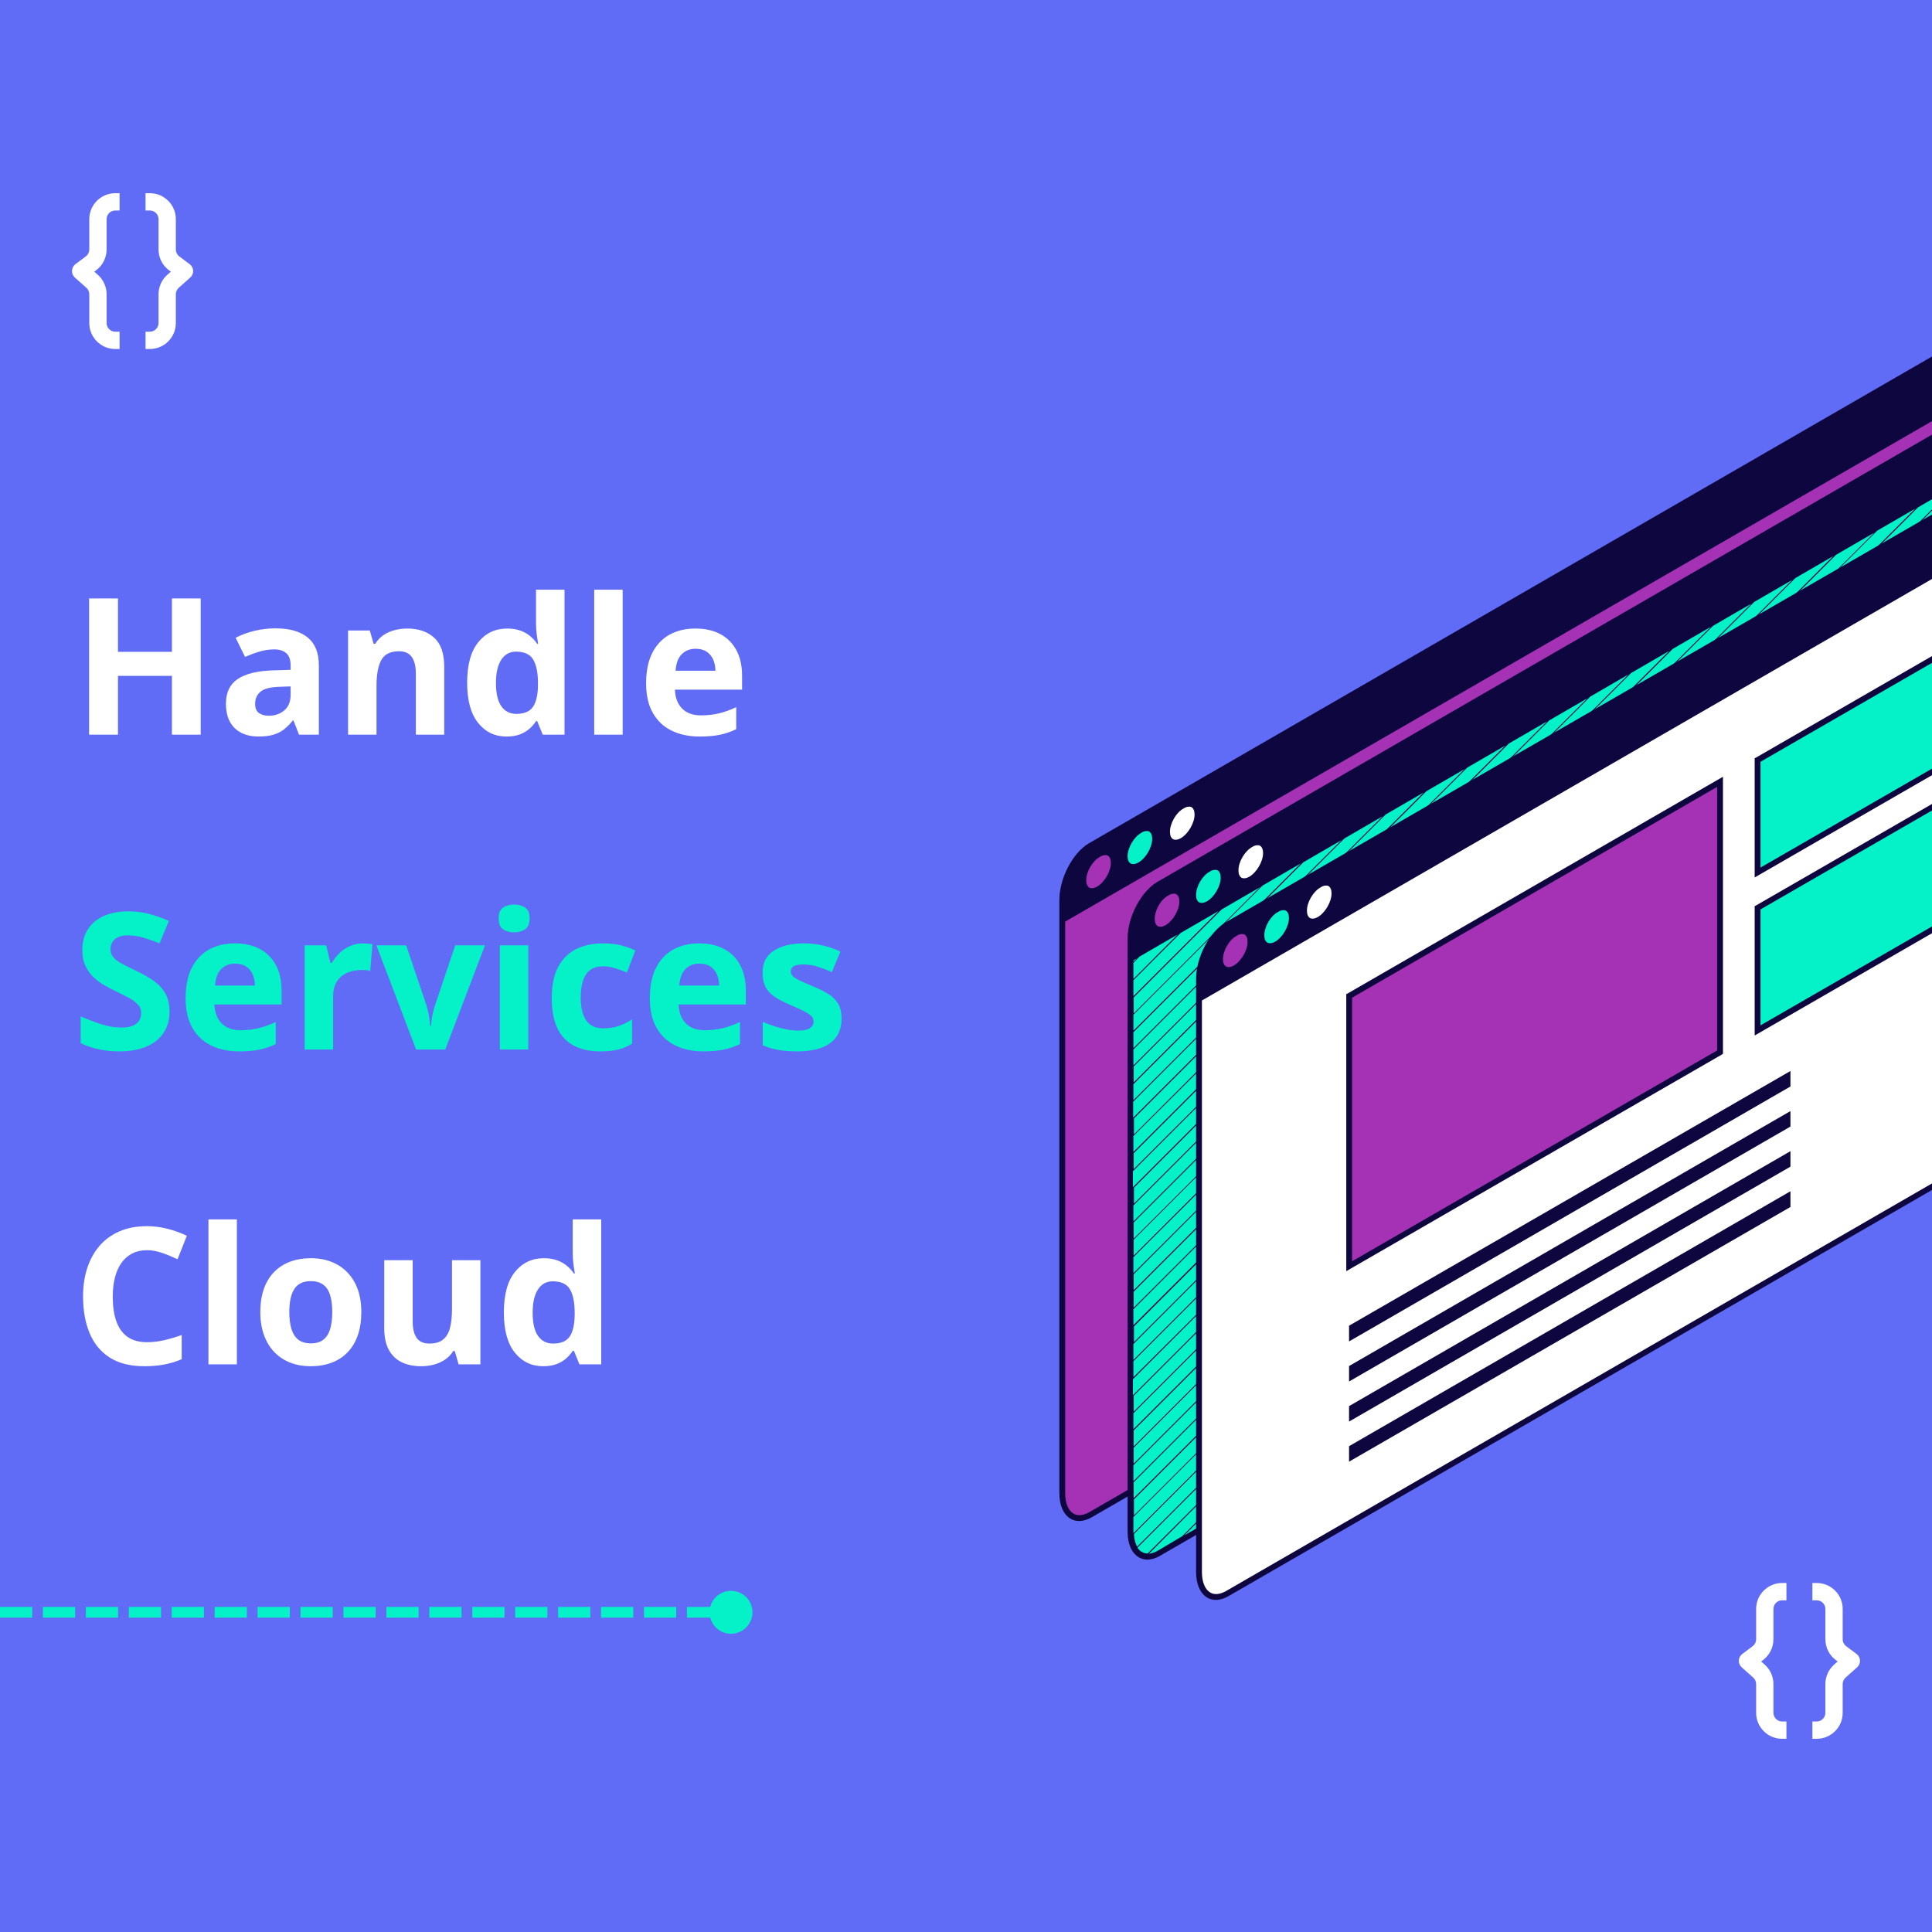<svg xmlns="http://www.w3.org/2000/svg" xmlns:xlink="http://www.w3.org/1999/xlink" width="1080" zoomAndPan="magnify" viewBox="0 0 810 810" height="1080" preserveAspectRatio="xMidYMid meet" version="1.0"><defs><g/><clipPath id="d835a6bd42"><path d="M 759 663.676 L 780 663.676 L 780 728.926 L 759 728.926 Z M 759 663.676 " clip-rule="nonzero"/></clipPath><clipPath id="796aaf84db"><path d="M 729 663.676 L 749 663.676 L 749 728.926 L 729 728.926 Z M 729 663.676 " clip-rule="nonzero"/></clipPath><clipPath id="84b382ab1a"><path d="M 61 81 L 81 81 L 81 146.25 L 61 146.25 Z M 61 81 " clip-rule="nonzero"/></clipPath><clipPath id="9bb1f3b459"><path d="M 30.164 81 L 51 81 L 51 146.25 L 30.164 146.25 Z M 30.164 81 " clip-rule="nonzero"/></clipPath></defs><rect x="-81" width="972" fill="#ffffff" y="-81" height="972" fill-opacity="1"/><rect x="-81" width="972" fill="#606cf5" y="-81" height="972" fill-opacity="1"/><path fill="#05f1c7" d="M 0 673.707 L 13.5 673.707 L 13.5 678.207 L 0 678.207 M 18 673.707 L 31.5 673.707 L 31.5 678.207 L 18 678.207 M 36 673.707 L 49.5 673.707 L 49.5 678.207 L 36 678.207 M 54 673.707 L 67.5 673.707 L 67.5 678.207 L 54 678.207 M 72 673.707 L 85.5 673.707 L 85.5 678.207 L 72 678.207 M 90 673.707 L 103.5 673.707 L 103.5 678.207 L 90 678.207 M 108 673.707 L 121.5 673.707 L 121.5 678.207 L 108 678.207 M 126 673.707 L 139.5 673.707 L 139.5 678.207 L 126 678.207 M 144 673.707 L 157.5 673.707 L 157.5 678.207 L 144 678.207 M 162 673.707 L 175.5 673.707 L 175.5 678.207 L 162 678.207 M 180 673.707 L 193.5 673.707 L 193.5 678.207 L 180 678.207 M 198 673.707 L 211.5 673.707 L 211.5 678.207 L 198 678.207 M 216 673.707 L 229.5 673.707 L 229.5 678.207 L 216 678.207 M 234 673.707 L 247.5 673.707 L 247.5 678.207 L 234 678.207 M 252 673.707 L 265.5 673.707 L 265.5 678.207 L 252 678.207 M 270 673.707 L 283.5 673.707 L 283.5 678.207 L 270 678.207 M 288 673.707 L 298.602 673.707 L 298.602 678.207 L 288 678.207 " fill-opacity="1" fill-rule="nonzero"/><path stroke-linecap="round" transform="matrix(0.75, 0, 0, 0.75, 0, 673.706)" fill-opacity="1" fill="#05f1c7" fill-rule="nonzero" stroke-linejoin="round" d="M 417.635 3.002 C 417.635 7.971 413.604 12.002 408.635 12.002 C 403.667 12.002 399.635 7.971 399.635 3.002 C 399.635 -1.972 403.667 -5.998 408.635 -5.998 C 413.604 -5.998 417.635 -1.972 417.635 3.002 " stroke="#05f1c7" stroke-width="6" stroke-opacity="1" stroke-miterlimit="4"/><g fill="#ffffff" fill-opacity="1"><g transform="translate(30.165, 308.015)"><g><path d="M 53.984 0 L 41.922 0 L 41.922 -24.656 L 19.297 -24.656 L 19.297 0 L 7.188 0 L 7.188 -57.109 L 19.297 -57.109 L 19.297 -34.734 L 41.922 -34.734 L 41.922 -57.109 L 53.984 -57.109 Z M 53.984 0 "/></g></g></g><g fill="#ffffff" fill-opacity="1"><g transform="translate(91.37, 308.015)"><g><path d="M 24.141 -44.578 C 30.004 -44.578 34.5 -43.301 37.625 -40.75 C 40.75 -38.195 42.312 -34.316 42.312 -29.109 L 42.312 0 L 33.984 0 L 31.688 -5.938 L 31.375 -5.938 C 30.125 -4.375 28.848 -3.098 27.547 -2.109 C 26.242 -1.117 24.742 -0.391 23.047 0.078 C 21.359 0.547 19.301 0.781 16.875 0.781 C 14.301 0.781 11.988 0.285 9.938 -0.703 C 7.895 -1.691 6.285 -3.207 5.109 -5.25 C 3.941 -7.301 3.359 -9.898 3.359 -13.047 C 3.359 -17.68 4.984 -21.098 8.234 -23.297 C 11.492 -25.504 16.379 -26.723 22.891 -26.953 L 30.469 -27.188 L 30.469 -29.109 C 30.469 -31.398 29.867 -33.078 28.672 -34.141 C 27.473 -35.211 25.805 -35.75 23.672 -35.75 C 21.566 -35.75 19.5 -35.445 17.469 -34.844 C 15.438 -34.25 13.406 -33.492 11.375 -32.578 L 7.422 -40.625 C 9.742 -41.852 12.344 -42.816 15.219 -43.516 C 18.094 -44.223 21.066 -44.578 24.141 -44.578 Z M 30.469 -20.234 L 25.859 -20.078 C 22.004 -19.973 19.328 -19.281 17.828 -18 C 16.336 -16.727 15.594 -15.051 15.594 -12.969 C 15.594 -11.145 16.125 -9.848 17.188 -9.078 C 18.258 -8.316 19.656 -7.938 21.375 -7.938 C 23.926 -7.938 26.078 -8.691 27.828 -10.203 C 29.586 -11.711 30.469 -13.859 30.469 -16.641 Z M 30.469 -20.234 "/></g></g></g><g fill="#ffffff" fill-opacity="1"><g transform="translate(139.686, 308.015)"><g><path d="M 31.062 -44.5 C 35.719 -44.5 39.461 -43.227 42.297 -40.688 C 45.141 -38.145 46.562 -34.078 46.562 -28.484 L 46.562 0 L 34.656 0 L 34.656 -25.516 C 34.656 -28.641 34.086 -30.992 32.953 -32.578 C 31.816 -34.172 30.039 -34.969 27.625 -34.969 C 23.977 -34.969 21.488 -33.727 20.156 -31.25 C 18.832 -28.781 18.172 -25.211 18.172 -20.547 L 18.172 0 L 6.25 0 L 6.25 -43.672 L 15.359 -43.672 L 16.953 -38.094 L 17.625 -38.094 C 18.562 -39.602 19.723 -40.828 21.109 -41.766 C 22.504 -42.703 24.055 -43.391 25.766 -43.828 C 27.473 -44.273 29.238 -44.5 31.062 -44.5 Z M 31.062 -44.5 "/></g></g></g><g fill="#ffffff" fill-opacity="1"><g transform="translate(192.259, 308.015)"><g><path d="M 20.078 0.781 C 15.211 0.781 11.25 -1.125 8.188 -4.938 C 5.125 -8.758 3.594 -14.367 3.594 -21.766 C 3.594 -29.234 5.141 -34.891 8.234 -38.734 C 11.336 -42.578 15.391 -44.5 20.391 -44.5 C 22.473 -44.5 24.305 -44.211 25.891 -43.641 C 27.484 -43.066 28.859 -42.297 30.016 -41.328 C 31.18 -40.367 32.164 -39.289 32.969 -38.094 L 33.359 -38.094 C 33.203 -38.926 33.016 -40.156 32.797 -41.781 C 32.578 -43.406 32.469 -45.078 32.469 -46.797 L 32.469 -60.781 L 44.422 -60.781 L 44.422 0 L 35.281 0 L 32.969 -5.672 L 32.469 -5.672 C 31.707 -4.473 30.758 -3.383 29.625 -2.406 C 28.5 -1.426 27.156 -0.648 25.594 -0.078 C 24.031 0.492 22.191 0.781 20.078 0.781 Z M 24.266 -8.719 C 27.516 -8.719 29.812 -9.688 31.156 -11.625 C 32.5 -13.562 33.207 -16.484 33.281 -20.391 L 33.281 -21.688 C 33.281 -25.926 32.629 -29.172 31.328 -31.422 C 30.023 -33.68 27.602 -34.812 24.062 -34.812 C 21.438 -34.812 19.379 -33.676 17.891 -31.406 C 16.41 -29.145 15.672 -25.879 15.672 -21.609 C 15.672 -17.336 16.414 -14.117 17.906 -11.953 C 19.406 -9.797 21.523 -8.719 24.266 -8.719 Z M 24.266 -8.719 "/></g></g></g><g fill="#ffffff" fill-opacity="1"><g transform="translate(242.879, 308.015)"><g><path d="M 18.172 0 L 6.25 0 L 6.25 -60.781 L 18.172 -60.781 Z M 18.172 0 "/></g></g></g><g fill="#ffffff" fill-opacity="1"><g transform="translate(267.291, 308.015)"><g><path d="M 24.266 -44.5 C 28.297 -44.5 31.77 -43.723 34.688 -42.172 C 37.602 -40.617 39.852 -38.367 41.438 -35.422 C 43.031 -32.484 43.828 -28.895 43.828 -24.656 L 43.828 -18.875 L 15.672 -18.875 C 15.797 -15.508 16.801 -12.867 18.688 -10.953 C 20.582 -9.047 23.207 -8.094 26.562 -8.094 C 29.352 -8.094 31.906 -8.379 34.219 -8.953 C 36.539 -9.523 38.926 -10.383 41.375 -11.531 L 41.375 -2.312 C 39.207 -1.238 36.945 -0.457 34.594 0.031 C 32.238 0.531 29.379 0.781 26.016 0.781 C 21.641 0.781 17.766 -0.023 14.391 -1.641 C 11.023 -3.254 8.383 -5.711 6.469 -9.016 C 4.551 -12.328 3.594 -16.5 3.594 -21.531 C 3.594 -26.633 4.457 -30.883 6.188 -34.281 C 7.926 -37.676 10.344 -40.227 13.438 -41.938 C 16.539 -43.645 20.148 -44.5 24.266 -44.5 Z M 24.344 -36.016 C 22.02 -36.016 20.098 -35.27 18.578 -33.781 C 17.055 -32.301 16.176 -29.973 15.938 -26.797 L 32.656 -26.797 C 32.633 -28.566 32.316 -30.141 31.703 -31.516 C 31.086 -32.898 30.176 -33.992 28.969 -34.797 C 27.758 -35.609 26.219 -36.016 24.344 -36.016 Z M 24.344 -36.016 "/></g></g></g><g fill="#05f1c7" fill-opacity="1"><g transform="translate(30.165, 440.015)"><g><path d="M 40.906 -15.859 C 40.906 -12.473 40.082 -9.531 38.438 -7.031 C 36.801 -4.531 34.41 -2.602 31.266 -1.25 C 28.129 0.102 24.32 0.781 19.844 0.781 C 17.863 0.781 15.93 0.648 14.047 0.391 C 12.16 0.129 10.348 -0.254 8.609 -0.766 C 6.879 -1.273 5.234 -1.906 3.672 -2.656 L 3.672 -13.906 C 6.379 -12.707 9.191 -11.625 12.109 -10.656 C 15.023 -9.695 17.914 -9.219 20.781 -9.219 C 22.758 -9.219 24.352 -9.477 25.562 -10 C 26.781 -10.52 27.66 -11.234 28.203 -12.141 C 28.754 -13.055 29.031 -14.102 29.031 -15.281 C 29.031 -16.707 28.547 -17.926 27.578 -18.938 C 26.617 -19.957 25.297 -20.91 23.609 -21.797 C 21.93 -22.68 20.039 -23.633 17.938 -24.656 C 16.602 -25.281 15.156 -26.039 13.594 -26.938 C 12.031 -27.832 10.547 -28.93 9.141 -30.234 C 7.734 -31.535 6.582 -33.117 5.688 -34.984 C 4.789 -36.848 4.344 -39.082 4.344 -41.688 C 4.344 -45.094 5.125 -48.004 6.688 -50.422 C 8.25 -52.848 10.477 -54.707 13.375 -56 C 16.281 -57.289 19.711 -57.938 23.672 -57.938 C 26.641 -57.938 29.473 -57.586 32.172 -56.891 C 34.867 -56.203 37.688 -55.207 40.625 -53.906 L 36.719 -44.5 C 34.094 -45.562 31.738 -46.383 29.656 -46.969 C 27.57 -47.562 25.445 -47.859 23.281 -47.859 C 21.77 -47.859 20.477 -47.613 19.406 -47.125 C 18.344 -46.645 17.535 -45.969 16.984 -45.094 C 16.441 -44.227 16.172 -43.223 16.172 -42.078 C 16.172 -40.723 16.566 -39.582 17.359 -38.656 C 18.16 -37.727 19.359 -36.832 20.953 -35.969 C 22.555 -35.113 24.555 -34.113 26.953 -32.969 C 29.867 -31.594 32.363 -30.156 34.438 -28.656 C 36.508 -27.156 38.102 -25.395 39.219 -23.375 C 40.344 -21.363 40.906 -18.859 40.906 -15.859 Z M 40.906 -15.859 "/></g></g></g><g fill="#05f1c7" fill-opacity="1"><g transform="translate(74.224, 440.015)"><g><path d="M 24.266 -44.5 C 28.297 -44.5 31.77 -43.723 34.688 -42.172 C 37.602 -40.617 39.852 -38.367 41.438 -35.422 C 43.031 -32.484 43.828 -28.895 43.828 -24.656 L 43.828 -18.875 L 15.672 -18.875 C 15.797 -15.508 16.801 -12.867 18.688 -10.953 C 20.582 -9.047 23.207 -8.094 26.562 -8.094 C 29.352 -8.094 31.906 -8.379 34.219 -8.953 C 36.539 -9.523 38.926 -10.383 41.375 -11.531 L 41.375 -2.312 C 39.207 -1.238 36.945 -0.457 34.594 0.031 C 32.238 0.531 29.379 0.781 26.016 0.781 C 21.641 0.781 17.766 -0.023 14.391 -1.641 C 11.023 -3.254 8.383 -5.711 6.469 -9.016 C 4.551 -12.328 3.594 -16.5 3.594 -21.531 C 3.594 -26.633 4.457 -30.883 6.188 -34.281 C 7.926 -37.676 10.344 -40.227 13.438 -41.938 C 16.539 -43.645 20.148 -44.5 24.266 -44.5 Z M 24.344 -36.016 C 22.02 -36.016 20.098 -35.27 18.578 -33.781 C 17.055 -32.301 16.176 -29.973 15.938 -26.797 L 32.656 -26.797 C 32.633 -28.566 32.316 -30.141 31.703 -31.516 C 31.086 -32.898 30.176 -33.992 28.969 -34.797 C 27.758 -35.609 26.219 -36.016 24.344 -36.016 Z M 24.344 -36.016 "/></g></g></g><g fill="#05f1c7" fill-opacity="1"><g transform="translate(121.485, 440.015)"><g><path d="M 30.625 -44.5 C 31.227 -44.5 31.926 -44.461 32.719 -44.391 C 33.508 -44.328 34.156 -44.242 34.656 -44.141 L 33.75 -32.969 C 33.363 -33.102 32.812 -33.203 32.094 -33.266 C 31.375 -33.328 30.754 -33.359 30.234 -33.359 C 28.703 -33.359 27.211 -33.16 25.766 -32.766 C 24.316 -32.379 23.02 -31.75 21.875 -30.875 C 20.727 -30.008 19.82 -28.863 19.156 -27.438 C 18.5 -26.02 18.172 -24.285 18.172 -22.234 L 18.172 0 L 6.25 0 L 6.25 -43.672 L 15.281 -43.672 L 17.031 -36.328 L 17.625 -36.328 C 18.477 -37.816 19.551 -39.176 20.844 -40.406 C 22.133 -41.645 23.602 -42.633 25.25 -43.375 C 26.906 -44.125 28.695 -44.5 30.625 -44.5 Z M 30.625 -44.5 "/></g></g></g><g fill="#05f1c7" fill-opacity="1"><g transform="translate(157.809, 440.015)"><g><path d="M 16.641 0 L 0 -43.672 L 12.469 -43.672 L 20.906 -18.797 C 21.375 -17.336 21.742 -15.801 22.016 -14.188 C 22.285 -12.57 22.473 -11.125 22.578 -9.844 L 22.891 -9.844 C 22.973 -11.227 23.16 -12.703 23.453 -14.266 C 23.754 -15.828 24.156 -17.336 24.656 -18.797 L 33.047 -43.672 L 45.516 -43.672 L 28.875 0 Z M 16.641 0 "/></g></g></g><g fill="#05f1c7" fill-opacity="1"><g transform="translate(203.313, 440.015)"><g><path d="M 18.172 -43.672 L 18.172 0 L 6.25 0 L 6.25 -43.672 Z M 12.234 -60.781 C 14.004 -60.781 15.523 -60.367 16.797 -59.547 C 18.078 -58.734 18.719 -57.207 18.719 -54.969 C 18.719 -52.75 18.078 -51.219 16.797 -50.375 C 15.523 -49.531 14.004 -49.109 12.234 -49.109 C 10.43 -49.109 8.898 -49.531 7.641 -50.375 C 6.379 -51.219 5.75 -52.75 5.75 -54.969 C 5.75 -57.207 6.379 -58.734 7.641 -59.547 C 8.898 -60.367 10.43 -60.781 12.234 -60.781 Z M 12.234 -60.781 "/></g></g></g><g fill="#05f1c7" fill-opacity="1"><g transform="translate(227.724, 440.015)"><g><path d="M 23.984 0.781 C 19.66 0.781 15.973 -0.004 12.922 -1.578 C 9.879 -3.16 7.562 -5.602 5.969 -8.906 C 4.383 -12.219 3.594 -16.453 3.594 -21.609 C 3.594 -26.941 4.5 -31.297 6.312 -34.672 C 8.125 -38.047 10.633 -40.523 13.844 -42.109 C 17.062 -43.703 20.797 -44.5 25.047 -44.5 C 28.066 -44.5 30.676 -44.203 32.875 -43.609 C 35.07 -43.023 36.992 -42.332 38.641 -41.531 L 35.125 -32.312 C 33.25 -33.062 31.504 -33.676 29.891 -34.156 C 28.273 -34.645 26.66 -34.891 25.047 -34.891 C 22.961 -34.891 21.227 -34.398 19.844 -33.422 C 18.469 -32.441 17.441 -30.973 16.766 -29.016 C 16.086 -27.066 15.75 -24.625 15.75 -21.688 C 15.75 -18.789 16.113 -16.391 16.844 -14.484 C 17.57 -12.586 18.625 -11.176 20 -10.25 C 21.383 -9.332 23.066 -8.875 25.047 -8.875 C 27.516 -8.875 29.711 -9.203 31.641 -9.859 C 33.566 -10.523 35.441 -11.457 37.266 -12.656 L 37.266 -2.469 C 35.441 -1.32 33.535 -0.492 31.547 0.016 C 29.555 0.523 27.035 0.781 23.984 0.781 Z M 23.984 0.781 "/></g></g></g><g fill="#05f1c7" fill-opacity="1"><g transform="translate(268.853, 440.015)"><g><path d="M 24.266 -44.5 C 28.297 -44.5 31.77 -43.723 34.688 -42.172 C 37.602 -40.617 39.852 -38.367 41.438 -35.422 C 43.031 -32.484 43.828 -28.895 43.828 -24.656 L 43.828 -18.875 L 15.672 -18.875 C 15.797 -15.508 16.801 -12.867 18.688 -10.953 C 20.582 -9.047 23.207 -8.094 26.562 -8.094 C 29.352 -8.094 31.906 -8.379 34.219 -8.953 C 36.539 -9.523 38.926 -10.383 41.375 -11.531 L 41.375 -2.312 C 39.207 -1.238 36.945 -0.457 34.594 0.031 C 32.238 0.531 29.379 0.781 26.016 0.781 C 21.641 0.781 17.766 -0.023 14.391 -1.641 C 11.023 -3.254 8.383 -5.711 6.469 -9.016 C 4.551 -12.328 3.594 -16.5 3.594 -21.531 C 3.594 -26.633 4.457 -30.883 6.188 -34.281 C 7.926 -37.676 10.344 -40.227 13.438 -41.938 C 16.539 -43.645 20.148 -44.5 24.266 -44.5 Z M 24.344 -36.016 C 22.02 -36.016 20.098 -35.27 18.578 -33.781 C 17.055 -32.301 16.176 -29.973 15.938 -26.797 L 32.656 -26.797 C 32.633 -28.566 32.316 -30.141 31.703 -31.516 C 31.086 -32.898 30.176 -33.992 28.969 -34.797 C 27.758 -35.609 26.219 -36.016 24.344 -36.016 Z M 24.344 -36.016 "/></g></g></g><g fill="#05f1c7" fill-opacity="1"><g transform="translate(316.114, 440.015)"><g><path d="M 36.719 -12.969 C 36.719 -10 36.02 -7.492 34.625 -5.453 C 33.238 -3.41 31.164 -1.859 28.406 -0.797 C 25.645 0.254 22.207 0.781 18.094 0.781 C 15.039 0.781 12.426 0.582 10.25 0.188 C 8.082 -0.195 5.891 -0.848 3.672 -1.766 L 3.672 -11.609 C 6.047 -10.535 8.594 -9.656 11.312 -8.969 C 14.031 -8.281 16.422 -7.938 18.484 -7.938 C 20.797 -7.938 22.453 -8.281 23.453 -8.969 C 24.461 -9.656 24.969 -10.562 24.969 -11.688 C 24.969 -12.414 24.766 -13.07 24.359 -13.656 C 23.953 -14.238 23.082 -14.898 21.75 -15.641 C 20.426 -16.391 18.348 -17.363 15.516 -18.562 C 12.773 -19.707 10.523 -20.863 8.766 -22.031 C 7.016 -23.207 5.711 -24.594 4.859 -26.188 C 4.016 -27.789 3.594 -29.832 3.594 -32.312 C 3.594 -36.344 5.16 -39.379 8.297 -41.422 C 11.441 -43.473 15.645 -44.5 20.906 -44.5 C 23.613 -44.5 26.195 -44.223 28.656 -43.672 C 31.113 -43.129 33.645 -42.258 36.25 -41.062 L 32.656 -32.469 C 30.5 -33.406 28.461 -34.172 26.547 -34.766 C 24.629 -35.367 22.68 -35.672 20.703 -35.672 C 18.961 -35.672 17.648 -35.438 16.766 -34.969 C 15.879 -34.5 15.438 -33.781 15.438 -32.812 C 15.438 -32.113 15.66 -31.488 16.109 -30.938 C 16.566 -30.395 17.453 -29.789 18.766 -29.125 C 20.086 -28.457 22.023 -27.602 24.578 -26.562 C 27.047 -25.551 29.191 -24.488 31.016 -23.375 C 32.836 -22.27 34.242 -20.906 35.234 -19.281 C 36.223 -17.656 36.719 -15.551 36.719 -12.969 Z M 36.719 -12.969 "/></g></g></g><g fill="#ffffff" fill-opacity="1"><g transform="translate(30.165, 572.015)"><g><path d="M 31.453 -47.859 C 29.129 -47.859 27.078 -47.406 25.297 -46.5 C 23.516 -45.602 22.016 -44.305 20.797 -42.609 C 19.586 -40.922 18.672 -38.879 18.047 -36.484 C 17.422 -34.086 17.109 -31.395 17.109 -28.406 C 17.109 -24.363 17.609 -20.914 18.609 -18.062 C 19.617 -15.219 21.176 -13.047 23.281 -11.547 C 25.395 -10.047 28.117 -9.297 31.453 -9.297 C 33.766 -9.297 36.086 -9.555 38.422 -10.078 C 40.754 -10.598 43.285 -11.344 46.016 -12.312 L 46.016 -2.156 C 43.492 -1.113 41.008 -0.363 38.562 0.094 C 36.113 0.551 33.363 0.781 30.312 0.781 C 24.426 0.781 19.586 -0.438 15.797 -2.875 C 12.016 -5.312 9.211 -8.723 7.391 -13.109 C 5.566 -17.492 4.656 -22.617 4.656 -28.484 C 4.656 -32.805 5.238 -36.766 6.406 -40.359 C 7.582 -43.953 9.301 -47.062 11.562 -49.688 C 13.832 -52.32 16.633 -54.352 19.969 -55.781 C 23.301 -57.219 27.129 -57.938 31.453 -57.938 C 34.285 -57.938 37.129 -57.578 39.984 -56.859 C 42.836 -56.141 45.566 -55.156 48.172 -53.906 L 44.266 -44.062 C 42.129 -45.082 39.977 -45.969 37.812 -46.719 C 35.656 -47.477 33.535 -47.859 31.453 -47.859 Z M 31.453 -47.859 "/></g></g></g><g fill="#ffffff" fill-opacity="1"><g transform="translate(81.137, 572.015)"><g><path d="M 18.172 0 L 6.25 0 L 6.25 -60.781 L 18.172 -60.781 Z M 18.172 0 "/></g></g></g><g fill="#ffffff" fill-opacity="1"><g transform="translate(105.549, 572.015)"><g><path d="M 45.938 -21.922 C 45.938 -18.273 45.445 -15.047 44.469 -12.234 C 43.5 -9.422 42.082 -7.039 40.219 -5.094 C 38.352 -3.156 36.113 -1.691 33.5 -0.703 C 30.883 0.285 27.938 0.781 24.656 0.781 C 21.582 0.781 18.758 0.285 16.188 -0.703 C 13.625 -1.691 11.398 -3.156 9.516 -5.094 C 7.629 -7.039 6.172 -9.422 5.141 -12.234 C 4.109 -15.047 3.594 -18.273 3.594 -21.922 C 3.594 -26.766 4.453 -30.863 6.172 -34.219 C 7.891 -37.582 10.336 -40.133 13.516 -41.875 C 16.691 -43.625 20.484 -44.5 24.891 -44.5 C 28.973 -44.5 32.598 -43.625 35.766 -41.875 C 38.93 -40.133 41.414 -37.582 43.219 -34.219 C 45.031 -30.863 45.938 -26.766 45.938 -21.922 Z M 15.75 -21.922 C 15.75 -19.055 16.062 -16.645 16.688 -14.688 C 17.312 -12.738 18.285 -11.27 19.609 -10.281 C 20.941 -9.289 22.676 -8.797 24.812 -8.797 C 26.914 -8.797 28.625 -9.289 29.938 -10.281 C 31.258 -11.27 32.223 -12.738 32.828 -14.688 C 33.441 -16.645 33.75 -19.055 33.75 -21.922 C 33.75 -24.805 33.441 -27.207 32.828 -29.125 C 32.223 -31.039 31.254 -32.477 29.922 -33.438 C 28.598 -34.406 26.867 -34.891 24.734 -34.891 C 21.578 -34.891 19.289 -33.805 17.875 -31.641 C 16.457 -29.484 15.75 -26.242 15.75 -21.922 Z M 15.75 -21.922 "/></g></g></g><g fill="#ffffff" fill-opacity="1"><g transform="translate(155.075, 572.015)"><g><path d="M 46.328 -43.672 L 46.328 0 L 37.188 0 L 35.594 -5.594 L 34.969 -5.594 C 34.031 -4.102 32.859 -2.891 31.453 -1.953 C 30.047 -1.016 28.492 -0.328 26.797 0.109 C 25.109 0.555 23.352 0.781 21.531 0.781 C 18.406 0.781 15.68 0.227 13.359 -0.875 C 11.047 -1.988 9.242 -3.719 7.953 -6.062 C 6.66 -8.406 6.016 -11.453 6.016 -15.203 L 6.016 -43.672 L 17.938 -43.672 L 17.938 -18.172 C 17.938 -15.047 18.492 -12.688 19.609 -11.094 C 20.734 -9.508 22.52 -8.719 24.969 -8.719 C 27.383 -8.719 29.281 -9.27 30.656 -10.375 C 32.039 -11.477 33.016 -13.102 33.578 -15.25 C 34.141 -17.406 34.422 -20.031 34.422 -23.125 L 34.422 -43.672 Z M 46.328 -43.672 "/></g></g></g><g fill="#ffffff" fill-opacity="1"><g transform="translate(207.648, 572.015)"><g><path d="M 20.078 0.781 C 15.211 0.781 11.25 -1.125 8.188 -4.938 C 5.125 -8.758 3.594 -14.367 3.594 -21.766 C 3.594 -29.234 5.141 -34.891 8.234 -38.734 C 11.336 -42.578 15.391 -44.5 20.391 -44.5 C 22.473 -44.5 24.305 -44.211 25.891 -43.641 C 27.484 -43.066 28.859 -42.297 30.016 -41.328 C 31.18 -40.367 32.164 -39.289 32.969 -38.094 L 33.359 -38.094 C 33.203 -38.926 33.016 -40.156 32.797 -41.781 C 32.578 -43.406 32.469 -45.078 32.469 -46.797 L 32.469 -60.781 L 44.422 -60.781 L 44.422 0 L 35.281 0 L 32.969 -5.672 L 32.469 -5.672 C 31.707 -4.473 30.758 -3.383 29.625 -2.406 C 28.5 -1.426 27.156 -0.648 25.594 -0.078 C 24.031 0.492 22.191 0.781 20.078 0.781 Z M 24.266 -8.719 C 27.516 -8.719 29.812 -9.688 31.156 -11.625 C 32.5 -13.562 33.207 -16.484 33.281 -20.391 L 33.281 -21.688 C 33.281 -25.926 32.629 -29.172 31.328 -31.422 C 30.023 -33.68 27.602 -34.812 24.062 -34.812 C 21.438 -34.812 19.379 -33.676 17.891 -31.406 C 16.41 -29.145 15.672 -25.879 15.672 -21.609 C 15.672 -17.336 16.414 -14.117 17.906 -11.953 C 19.406 -9.797 21.523 -8.719 24.266 -8.719 Z M 24.266 -8.719 "/></g></g></g><path fill="#a531b4" d="M 837.648 150.914 L 837.648 399.57 C 837.648 408.398 832.332 418.609 825.738 422.332 L 457.328 635.035 C 450.734 638.867 445.418 634.824 445.418 625.996 L 445.418 377.344 C 445.418 368.516 450.734 358.305 457.328 354.582 L 825.738 141.875 C 832.227 138.047 837.648 142.09 837.648 150.914 Z M 837.648 150.914 " fill-opacity="1" fill-rule="nonzero"/><path fill="#0e073f" d="M 834.035 140.176 C 831.48 138.684 828.293 138.898 824.992 140.812 L 456.586 353.52 C 449.777 357.453 444.141 368.195 444.141 377.344 L 444.141 625.996 C 444.141 631.102 445.844 634.93 448.82 636.738 C 449.887 637.375 451.16 637.695 452.438 637.695 C 454.141 637.695 455.949 637.164 457.754 636.102 L 826.164 423.395 C 833.078 419.352 838.715 408.719 838.715 399.57 L 838.715 150.914 C 838.82 145.812 837.117 141.875 834.035 140.176 Z M 825.102 421.266 L 456.691 633.973 C 454.246 635.355 451.906 635.676 450.098 634.613 C 447.863 633.336 446.59 630.145 446.59 625.996 L 446.59 386.383 L 836.375 161.34 L 836.375 399.57 C 836.375 407.867 831.27 417.652 825.102 421.266 Z M 825.102 421.266 " fill-opacity="1" fill-rule="nonzero"/><path fill="#a531b4" d="M 455.414 369.047 C 455.414 370.535 455.84 371.598 456.691 372.133 C 457.543 372.559 458.711 372.449 459.988 371.707 C 463.074 369.898 465.73 365.324 465.73 361.816 C 465.73 360.324 465.305 359.262 464.457 358.73 C 464.137 358.52 463.816 358.52 463.391 358.52 C 462.754 358.52 461.902 358.73 461.16 359.262 C 458.074 360.859 455.414 365.43 455.414 369.047 Z M 455.414 369.047 " fill-opacity="1" fill-rule="nonzero"/><path fill="#05f1c7" d="M 472.75 358.945 C 472.75 360.434 473.176 361.496 474.027 362.027 C 474.879 362.453 476.047 362.348 477.324 361.602 C 480.41 359.793 483.066 355.223 483.066 351.711 C 483.066 350.223 482.641 349.16 481.793 348.629 C 481.473 348.414 481.152 348.414 480.727 348.414 C 480.09 348.414 479.238 348.629 478.496 349.16 C 475.41 350.859 472.75 355.434 472.75 358.945 Z M 472.75 358.945 " fill-opacity="1" fill-rule="nonzero"/><path fill="#ffffff" d="M 490.512 348.734 C 490.512 350.223 490.938 351.285 491.789 351.816 C 492.641 352.242 493.809 352.137 495.086 351.391 C 498.168 349.586 500.828 345.012 500.828 341.5 C 500.828 340.012 500.402 338.949 499.551 338.418 C 499.234 338.203 498.914 338.203 498.488 338.203 C 497.852 338.203 497 338.418 496.254 338.949 C 493.172 340.543 490.512 345.117 490.512 348.734 Z M 490.512 348.734 " fill-opacity="1" fill-rule="nonzero"/><path fill="#05f1c7" d="M 866.258 167.082 L 866.258 415.734 C 866.258 424.562 860.941 434.773 854.348 438.496 L 485.938 651.203 C 479.344 655.031 474.027 650.988 474.027 642.164 L 474.027 393.508 C 474.027 384.68 479.344 374.473 485.938 370.75 L 854.348 158.043 C 860.941 154.215 866.258 158.254 866.258 167.082 Z M 866.258 167.082 " fill-opacity="1" fill-rule="nonzero"/><path fill="#0e073f" d="M 862.75 156.34 C 860.195 154.852 857.008 155.062 853.711 156.977 L 485.301 369.684 C 478.387 373.727 472.75 384.363 472.75 393.508 L 472.75 642.164 C 472.75 647.27 474.453 651.098 477.43 652.906 C 478.496 653.543 479.77 653.863 481.047 653.863 C 482.75 653.863 484.555 653.328 486.363 652.266 L 854.773 439.559 C 861.688 435.52 867.324 424.883 867.324 415.734 L 867.324 167.082 C 867.535 161.977 865.727 158.148 862.75 156.34 Z M 865.09 177.504 L 865.09 180.27 L 475.199 570.16 L 475.199 563.461 L 499.551 539.105 L 535.82 502.84 L 586.656 452.004 L 622.922 415.734 L 673.867 364.688 L 710.133 328.422 L 723.531 315.02 L 760.969 277.582 L 797.344 241.316 L 848.18 190.48 L 855.73 182.82 Z M 833.395 291.836 L 476.793 648.438 C 475.941 647.055 475.516 645.246 475.41 643.121 L 492.531 625.996 L 536.137 582.391 L 579.742 538.789 L 754.164 364.367 L 797.766 320.762 L 841.371 277.156 L 865.516 253.016 L 865.516 259.715 Z M 826.164 291.836 L 811.594 306.406 L 738.953 379.043 L 724.383 393.613 L 651.746 466.254 L 637.387 480.613 L 564.746 553.25 L 550.176 567.82 L 477.539 640.461 L 475.199 642.801 C 475.199 642.59 475.199 642.375 475.199 642.164 L 475.199 635.996 L 485.09 626.102 L 864.875 246.316 L 864.875 253.016 Z M 818.934 291.836 L 811.699 299.066 L 724.598 386.168 L 644.727 466.043 L 637.492 473.273 L 475.41 635.355 L 475.41 628.656 L 865.195 238.871 L 865.195 245.57 Z M 811.594 291.836 L 724.488 378.938 L 637.387 466.043 L 550.281 553.145 L 475.305 628.125 L 475.305 621.422 L 536.031 560.695 L 557.836 538.895 L 623.137 473.594 L 644.938 451.789 L 710.238 386.488 L 732.043 364.688 L 797.344 299.387 L 819.145 277.582 L 865.09 231.637 L 865.09 238.34 Z M 804.363 291.836 L 717.258 378.938 L 630.156 466.043 L 543.051 553.145 L 475.199 621 L 475.199 614.297 L 811.699 277.797 L 864.875 224.617 L 864.875 231.32 Z M 797.129 291.836 L 622.816 466.148 L 535.711 553.25 L 475.305 613.66 L 475.305 606.961 L 536.031 546.23 L 623.137 459.129 L 630.367 451.895 L 710.238 372.023 L 797.344 284.922 L 865.09 217.176 L 865.09 223.875 Z M 811.594 270.031 L 789.793 291.836 L 724.488 357.242 L 637.387 444.344 L 615.586 466.148 L 550.281 531.449 L 528.48 553.25 L 475.305 606.43 L 475.305 599.727 L 865.195 209.836 L 865.195 216.535 Z M 811.594 262.801 L 782.559 291.836 L 724.488 349.902 L 695.457 378.938 L 608.352 466.043 L 550.176 524.215 L 521.141 553.25 L 475.199 599.195 L 475.199 592.496 L 528.691 539 L 535.926 531.77 L 615.797 451.895 L 702.898 364.793 L 710.133 357.562 L 724.277 343.414 L 724.703 342.992 L 790.004 277.688 L 797.234 270.457 L 864.984 202.711 L 864.984 209.41 Z M 862.43 204.73 L 811.594 255.566 L 775.328 291.836 L 724.488 342.672 L 637.387 429.773 L 601.121 466.043 L 550.281 516.879 L 514.016 553.145 L 475.305 591.859 L 475.305 585.156 L 623.242 437.219 L 695.883 364.582 L 710.453 350.008 L 865.301 195.16 L 865.301 201.859 Z M 855.199 204.73 L 680.777 379.152 L 637.172 422.754 L 593.57 466.359 L 474.984 584.945 L 474.984 578.246 L 513.91 539.32 L 535.711 517.516 L 601.012 452.215 L 622.816 430.414 L 688.117 365.113 L 709.918 343.309 L 723.746 329.484 L 724.488 328.738 L 775.328 277.902 L 797.129 256.102 L 862.43 190.797 L 864.77 188.457 L 864.77 195.16 Z M 847.965 204.73 L 811.699 240.996 L 760.863 291.836 L 724.598 328.102 L 673.758 378.938 L 637.492 415.203 L 586.656 466.043 L 550.391 502.309 L 499.551 553.145 L 475.199 577.395 L 475.199 570.691 L 864.984 180.906 L 864.984 187.609 Z M 833.395 204.73 L 811.594 226.535 L 746.293 291.836 L 724.488 313.637 L 659.188 378.938 L 637.387 400.742 L 572.086 466.043 L 550.281 487.844 L 475.41 562.715 L 475.41 556.121 L 623.348 408.184 L 666.953 364.582 L 754.164 277.371 L 797.766 233.766 L 839.031 192.5 L 854.984 183.246 Z M 476.578 401.805 L 475.199 403.188 L 475.199 402.656 Z M 477.75 401.059 L 493.703 391.805 L 475.199 410.418 L 475.199 403.719 Z M 494.98 391.168 L 510.934 381.914 L 475.199 417.652 L 475.199 410.949 Z M 512.207 381.277 L 528.16 372.023 L 521.25 378.938 L 475.305 424.883 L 475.305 418.184 Z M 529.332 371.281 L 545.285 362.027 L 475.199 432.113 L 475.199 425.414 Z M 535.926 372.023 L 546.453 361.496 L 562.406 352.242 L 535.605 379.043 L 475.199 439.453 L 475.199 432.754 Z M 550.496 364.688 L 563.684 351.5 L 579.637 342.246 L 475.199 446.684 L 475.199 439.984 Z M 535.926 386.488 L 580.914 341.5 L 596.867 332.25 L 550.281 378.832 L 475.305 453.812 L 475.305 447.109 Z M 477.855 451.895 L 535.926 393.828 L 598.035 331.719 L 613.988 322.465 L 475.199 461.254 L 475.199 454.555 Z M 485.09 451.895 L 615.16 321.824 L 631.113 312.574 L 564.641 379.043 L 475.09 468.594 L 475.09 461.895 Z M 492.426 451.895 L 536.031 408.293 L 632.602 311.723 L 648.555 302.469 L 475.41 475.613 L 475.41 468.914 Z M 499.66 451.895 L 649.512 302.043 L 665.465 292.793 L 637.281 320.977 L 579.211 378.938 L 550.176 407.973 L 492.109 466.043 L 475.199 482.953 L 475.199 476.25 Z M 506.891 451.895 L 535.926 422.863 L 593.996 364.793 L 623.027 335.758 L 666.738 292.047 L 682.691 282.793 L 673.652 291.836 L 586.551 378.938 L 550.281 415.203 L 499.445 466.043 L 475.305 490.184 L 475.305 483.484 Z M 514.121 451.895 L 535.926 430.094 L 683.863 282.156 L 699.816 272.902 L 680.777 291.941 L 637.176 335.547 L 593.57 379.152 L 549.965 422.754 L 474.984 497.734 L 474.984 491.035 Z M 521.461 451.895 L 536.031 437.324 L 608.672 364.688 L 695.883 277.477 L 701.305 272.051 L 717.258 262.801 L 688.328 291.727 L 637.492 342.566 L 550.391 429.668 L 514.121 465.934 L 475.41 504.648 L 475.41 497.949 Z M 528.691 451.895 L 535.926 444.664 L 623.027 357.562 L 702.898 277.688 L 710.133 270.457 L 718.215 262.375 L 734.168 253.121 L 521.141 466.148 L 475.199 512.094 L 475.199 505.391 Z M 535.926 451.895 L 724.703 263.117 L 735.445 252.379 L 751.398 243.125 L 724.488 270.031 L 702.688 291.836 L 637.387 357.242 L 615.586 379.043 L 550.281 444.344 L 528.48 466.148 L 475.305 519.324 L 475.305 512.52 Z M 535.926 459.129 L 543.156 451.895 L 623.027 372.023 L 710.133 284.922 L 752.672 242.379 L 768.625 233.129 L 475.305 526.449 L 475.305 519.75 Z M 550.496 451.895 L 769.797 232.594 L 785.75 223.344 L 717.152 291.941 L 630.047 379.043 L 542.945 466.148 L 475.199 533.789 L 475.199 527.09 Z M 535.926 473.594 L 557.727 451.789 L 623.027 386.488 L 644.832 364.688 L 710.133 299.387 L 731.934 277.582 L 787.027 222.492 L 802.98 213.238 L 724.488 291.727 L 637.387 378.832 L 550.281 465.934 L 475.305 540.914 L 475.305 534.215 Z M 477.855 539 L 804.148 212.707 L 820.102 203.453 L 818.824 204.73 L 811.594 211.965 L 731.723 291.836 L 724.488 299.066 L 637.387 386.168 L 557.516 466.043 L 550.281 473.273 L 475.305 548.254 L 475.305 541.551 Z M 485.09 539 L 535.926 488.164 L 572.191 451.895 L 623.027 401.059 L 659.297 364.793 L 724.598 299.492 L 746.398 277.688 L 797.234 226.852 L 821.273 202.816 L 837.227 193.562 L 825.953 204.836 L 811.379 219.406 L 738.742 292.047 L 475.199 555.59 L 475.199 548.891 Z M 476.898 648.863 L 761.074 364.688 L 797.344 328.422 L 848.18 277.582 L 865.09 260.672 L 865.09 267.375 L 840.734 291.727 L 811.699 320.762 L 753.633 378.832 L 724.598 407.867 L 666.422 466.148 L 637.387 495.184 L 579.211 553.25 L 550.176 582.285 L 492.109 640.355 L 481.152 651.309 C 480.301 651.309 479.453 651.098 478.812 650.672 C 478.07 650.352 477.43 649.715 476.898 648.863 Z M 485.406 650.141 C 484.133 650.883 482.855 651.309 481.684 651.414 L 506.891 626.102 L 535.926 597.07 L 593.996 539 L 623.027 509.965 L 681.098 451.895 L 710.133 422.863 L 797.344 335.652 L 855.41 277.582 L 864.984 268.012 L 864.984 274.711 L 760.758 378.938 L 724.488 415.203 L 673.652 466.043 L 586.551 553.145 L 550.281 589.41 L 499.445 640.25 L 495.617 644.078 Z M 864.559 420.414 L 839.141 445.836 L 823.188 455.086 L 826.375 451.895 L 865.09 413.184 L 865.09 415.629 C 865.09 417.227 864.875 418.82 864.559 420.414 Z M 853.711 437.434 L 840.309 445.195 L 864.344 421.16 C 862.855 427.969 858.707 434.562 853.711 437.434 Z M 822.016 455.727 L 806.062 464.977 L 819.145 451.895 L 865.09 405.953 L 865.09 412.652 Z M 804.785 465.723 L 788.832 474.977 L 865.09 398.719 L 865.09 405.418 Z M 797.129 466.148 L 787.664 475.613 L 771.711 484.867 L 804.68 451.895 L 865.09 391.488 L 865.09 398.188 Z M 811.594 444.344 L 789.793 466.148 L 770.434 485.504 L 754.48 494.758 L 865.09 384.148 L 865.09 390.848 Z M 811.594 437.113 L 753.207 495.5 L 737.254 504.754 L 790.109 451.895 L 797.344 444.664 L 865.09 376.918 L 865.09 383.617 Z M 862.43 378.938 L 811.594 429.773 L 775.328 466.043 L 736.082 505.285 L 720.129 514.539 L 865.09 369.578 L 865.09 376.277 Z M 855.199 378.938 L 718.746 515.391 L 702.793 524.641 L 710.133 517.305 L 723.957 503.477 L 724.703 502.734 L 775.539 451.895 L 797.344 430.094 L 864.984 362.453 L 864.984 369.152 Z M 847.965 378.938 L 811.699 415.203 L 760.863 466.043 L 724.598 502.309 L 701.836 525.066 L 685.883 534.32 L 797.555 422.648 L 855.625 364.582 L 865.195 355.008 L 865.195 361.707 Z M 840.629 378.938 L 753.523 466.043 L 724.488 495.074 L 684.5 535.172 L 668.547 544.426 L 710.133 502.84 L 723.531 489.438 L 724.703 488.27 L 761.074 451.895 L 797.344 415.629 L 865.09 347.883 L 865.09 354.582 Z M 833.395 378.938 L 811.594 400.742 L 746.293 466.043 L 724.488 487.844 L 667.379 544.957 L 651.426 554.207 L 865.301 340.332 L 865.301 347.031 Z M 826.164 378.938 L 650.148 554.953 L 634.195 564.207 L 724.703 473.699 L 746.504 451.895 L 797.344 401.059 L 864.984 333.418 L 864.984 340.117 Z M 818.934 378.938 L 811.699 386.168 L 731.828 466.043 L 644.727 553.145 L 637.492 560.375 L 633.133 564.738 L 617.18 573.988 L 623.242 567.93 L 652.277 538.895 L 710.344 480.824 L 739.379 451.789 L 797.449 393.723 L 826.484 364.688 L 865.195 325.973 L 865.195 332.676 Z M 811.594 378.938 L 615.797 574.734 L 599.844 583.988 L 865.09 318.742 L 865.09 325.441 Z M 804.363 378.938 L 598.676 584.625 L 582.723 593.879 L 637.707 538.895 L 724.809 451.789 L 811.914 364.688 L 865.09 311.508 L 865.09 318.211 Z M 797.129 378.938 L 710.027 466.043 L 622.816 553.25 L 581.445 594.621 L 565.492 603.875 L 623.137 546.23 L 717.469 451.895 L 724.488 444.879 L 865.09 304.277 L 865.09 310.977 Z M 811.594 357.242 L 789.793 378.938 L 724.488 444.238 L 702.688 466.043 L 615.586 553.145 L 564.32 604.406 L 548.367 613.66 L 623.137 538.895 L 710.238 451.789 L 724.809 437.219 L 797.449 364.582 L 865.195 296.832 L 865.195 303.535 Z M 811.594 349.902 L 724.488 437.008 L 695.457 466.043 L 637.387 524.215 L 550.281 611.32 L 547.199 614.406 L 531.246 623.656 L 615.902 539 L 623.137 531.77 L 703.008 451.895 L 790.109 364.793 L 797.344 357.562 L 865.09 289.812 L 865.09 296.516 Z M 862.43 291.836 L 775.328 378.938 L 724.488 429.773 L 688.223 466.043 L 601.121 553.145 L 550.281 603.98 L 529.969 624.297 L 514.016 633.547 L 536.031 611.531 L 608.672 538.895 L 710.453 437.113 L 724.383 423.18 L 724.914 422.648 L 782.984 364.582 L 797.555 350.008 L 865.301 282.262 L 865.301 288.961 Z M 855.199 291.836 L 811.594 335.438 L 637.172 509.859 L 593.57 553.465 L 549.965 597.07 L 512.422 634.504 L 496.469 643.758 L 513.91 626.316 L 535.711 604.512 L 601.012 539.211 L 622.816 517.41 L 723.746 416.48 L 724.488 415.734 L 775.328 364.898 L 864.77 275.457 L 864.77 282.156 Z M 855.199 291.836 " fill-opacity="1" fill-rule="nonzero"/><path fill="#a531b4" d="M 484.133 385.211 C 484.133 386.703 484.555 387.766 485.406 388.297 C 486.258 388.723 487.43 388.617 488.703 387.871 C 491.789 386.062 494.449 381.492 494.449 377.98 C 494.449 376.492 494.023 375.43 493.172 374.895 C 492.852 374.684 492.531 374.684 492.109 374.684 C 491.469 374.684 490.617 374.895 489.875 375.43 C 486.684 377.023 484.133 381.598 484.133 385.211 Z M 484.133 385.211 " fill-opacity="1" fill-rule="nonzero"/><path fill="#05f1c7" d="M 501.465 375.215 C 501.465 376.703 501.891 377.77 502.742 378.301 C 503.594 378.727 504.766 378.617 506.039 377.875 C 509.125 376.066 511.781 371.492 511.781 367.984 C 511.781 366.496 511.359 365.43 510.508 364.898 C 510.188 364.688 509.867 364.688 509.441 364.688 C 508.805 364.688 507.953 364.898 507.211 365.43 C 504.125 367.027 501.465 371.598 501.465 375.215 Z M 501.465 375.215 " fill-opacity="1" fill-rule="nonzero"/><path fill="#ffffff" d="M 519.227 364.898 C 519.227 366.387 519.652 367.453 520.504 367.984 C 521.355 368.41 522.523 368.301 523.801 367.559 C 526.887 365.75 529.543 361.176 529.543 357.668 C 529.543 356.18 529.117 355.113 528.27 354.582 C 527.949 354.371 527.629 354.371 527.203 354.371 C 526.566 354.371 525.715 354.582 524.973 355.113 C 521.887 356.816 519.227 361.281 519.227 364.898 Z M 519.227 364.898 " fill-opacity="1" fill-rule="nonzero"/><path fill="#ffffff" d="M 883.062 174.953 L 514.656 387.66 C 508.062 391.488 502.742 401.699 502.742 410.418 L 502.742 659.074 C 502.742 667.898 508.062 671.941 514.656 668.113 L 883.062 455.406 C 889.656 451.578 894.977 441.367 894.977 432.645 L 894.977 183.992 C 894.977 175.164 889.656 171.125 883.062 174.953 Z M 883.062 174.953 " fill-opacity="1" fill-rule="nonzero"/><path fill="#0e073f" d="M 891.465 173.25 C 888.914 171.762 885.723 171.973 882.426 173.887 L 514.016 386.594 C 507.102 390.637 501.465 401.273 501.465 410.418 L 501.465 659.074 C 501.465 664.18 503.168 668.008 506.145 669.816 C 507.211 670.453 508.484 670.773 509.762 670.773 C 511.465 670.773 513.273 670.238 515.078 669.176 L 883.488 456.469 C 890.402 452.43 896.039 441.793 896.039 432.645 L 896.039 183.992 C 896.145 178.887 894.441 175.059 891.465 173.25 Z M 882.426 454.344 L 514.016 667.051 C 511.57 668.434 509.23 668.75 507.422 667.688 C 505.188 666.41 503.914 663.223 503.914 659.074 L 503.914 419.457 L 893.699 194.414 L 893.699 432.645 C 893.699 440.941 888.699 450.727 882.426 454.344 Z M 882.426 454.344 " fill-opacity="1" fill-rule="nonzero"/><path fill="#a531b4" d="M 512.738 402.121 C 512.738 403.613 513.164 404.676 514.016 405.207 C 514.867 405.633 516.039 405.527 517.312 404.781 C 520.398 402.973 523.055 398.402 523.055 394.891 C 523.055 393.402 522.633 392.34 521.781 391.805 C 521.461 391.594 521.141 391.594 520.715 391.594 C 520.078 391.594 519.227 391.805 518.484 392.34 C 515.398 393.934 512.738 398.508 512.738 402.121 Z M 512.738 402.121 " fill-opacity="1" fill-rule="nonzero"/><path fill="#05f1c7" d="M 530.074 392.125 C 530.074 393.613 530.5 394.68 531.352 395.211 C 532.203 395.637 533.371 395.527 534.648 394.785 C 537.734 392.977 540.391 388.402 540.391 384.895 C 540.391 383.406 539.965 382.34 539.117 381.809 C 538.797 381.598 538.477 381.598 538.051 381.598 C 537.414 381.598 536.562 381.809 535.82 382.34 C 532.734 383.938 530.074 388.508 530.074 392.125 Z M 530.074 392.125 " fill-opacity="1" fill-rule="nonzero"/><path fill="#ffffff" d="M 547.941 381.809 C 547.941 383.297 548.367 384.363 549.219 384.895 C 550.07 385.32 551.238 385.211 552.516 384.469 C 555.602 382.66 558.258 378.086 558.258 374.578 C 558.258 373.09 557.836 372.023 556.984 371.492 C 556.664 371.281 556.344 371.281 555.918 371.281 C 555.281 371.281 554.43 371.492 553.688 372.023 C 550.602 373.727 547.941 378.195 547.941 381.809 Z M 547.941 381.809 " fill-opacity="1" fill-rule="nonzero"/><path fill="#a531b4" d="M 721.086 441.156 L 565.598 530.918 L 565.598 417.543 L 721.086 327.781 Z M 721.086 441.156 " fill-opacity="1" fill-rule="nonzero"/><path fill="#05f1c7" d="M 832.121 310.871 L 736.934 365.855 L 736.934 318.637 L 832.121 263.652 Z M 832.121 325.656 L 736.934 380.641 L 736.934 432.113 L 832.121 377.129 Z M 832.121 325.656 " fill-opacity="1" fill-rule="nonzero"/><path fill="#0e073f" d="M 722.363 441.793 L 722.363 325.656 L 565.066 416.48 L 564.43 416.801 L 564.43 532.938 L 721.727 442.219 Z M 719.918 440.41 L 566.875 528.789 L 566.875 418.289 L 719.918 329.91 Z M 719.918 440.41 " fill-opacity="1" fill-rule="nonzero"/><path fill="#0e073f" d="M 736.297 317.57 L 735.656 317.891 L 735.656 367.879 L 832.652 311.934 L 833.289 311.617 L 833.289 261.629 Z M 830.844 310.234 L 738.102 363.73 L 738.102 319.379 L 830.844 265.883 Z M 830.844 310.234 " fill-opacity="1" fill-rule="nonzero"/><path fill="#0e073f" d="M 735.656 379.895 L 735.656 434.137 L 832.652 378.195 L 833.289 377.875 L 833.289 323.633 L 736.297 379.574 Z M 738.102 381.277 L 830.844 327.781 L 830.844 376.387 L 738.102 429.883 Z M 738.102 381.277 " fill-opacity="1" fill-rule="nonzero"/><path fill="#0e073f" d="M 565.598 562.398 L 750.652 455.512 L 750.652 449.023 L 565.598 555.805 Z M 565.598 562.398 " fill-opacity="1" fill-rule="nonzero"/><path fill="#0e073f" d="M 565.598 596.004 L 750.652 489.121 L 750.652 482.633 L 565.598 589.52 Z M 565.598 596.004 " fill-opacity="1" fill-rule="nonzero"/><path fill="#0e073f" d="M 565.598 612.809 L 750.652 506.031 L 750.652 499.438 L 565.598 606.32 Z M 565.598 612.809 " fill-opacity="1" fill-rule="nonzero"/><path fill="#0e073f" d="M 565.598 579.203 L 750.652 472.316 L 750.652 465.828 L 565.598 572.715 Z M 565.598 579.203 " fill-opacity="1" fill-rule="nonzero"/><g clip-path="url(#d835a6bd42)"><path fill="#ffffff" d="M 761.668 670.934 L 759.855 670.934 L 759.855 663.676 L 761.668 663.676 C 767.684 663.676 772.555 668.551 772.555 674.562 L 772.555 687.262 C 772.555 688.406 773.094 689.48 774.008 690.168 L 778.363 693.434 C 779.234 694.086 779.766 695.098 779.812 696.184 C 779.855 697.273 779.41 698.324 778.598 699.047 L 773.773 703.332 C 773 704.02 772.555 705.008 772.555 706.043 L 772.555 718.109 C 772.555 724.121 767.684 728.996 761.668 728.996 L 759.855 728.996 L 759.855 721.738 L 761.668 721.738 C 763.676 721.738 765.297 720.113 765.297 718.109 L 765.297 706.043 C 765.297 702.934 766.629 699.973 768.953 697.906 L 770.453 696.574 L 769.652 695.973 C 766.914 693.918 765.297 690.691 765.297 687.262 L 765.297 674.562 C 765.297 672.559 763.676 670.934 761.668 670.934 Z M 761.668 670.934 " fill-opacity="1" fill-rule="evenodd"/></g><g clip-path="url(#796aaf84db)"><path fill="#ffffff" d="M 747.152 670.934 L 748.969 670.934 L 748.969 663.676 L 747.152 663.676 C 741.141 663.676 736.266 668.551 736.266 674.562 L 736.266 687.262 C 736.266 688.406 735.73 689.48 734.816 690.168 L 730.461 693.434 C 729.59 694.086 729.059 695.098 729.012 696.184 C 728.969 697.273 729.414 698.324 730.227 699.047 L 735.051 703.332 C 735.824 704.02 736.266 705.008 736.266 706.043 L 736.266 718.109 C 736.266 724.121 741.141 728.996 747.152 728.996 L 748.969 728.996 L 748.969 721.738 L 747.152 721.738 C 745.148 721.738 743.523 720.113 743.523 718.109 L 743.523 706.043 C 743.523 702.934 742.195 699.973 739.871 697.906 L 738.371 696.574 L 739.172 695.973 C 741.91 693.918 743.523 690.691 743.523 687.262 L 743.523 674.562 C 743.523 672.559 745.148 670.934 747.152 670.934 Z M 747.152 670.934 " fill-opacity="1" fill-rule="evenodd"/></g><g clip-path="url(#84b382ab1a)"><path fill="#ffffff" d="M 62.836 88.258 L 61.02 88.258 L 61.02 81 L 62.836 81 C 68.848 81 73.723 85.875 73.723 91.887 L 73.723 104.59 C 73.723 105.73 74.262 106.805 75.172 107.492 L 79.527 110.758 C 80.398 111.41 80.934 112.422 80.977 113.508 C 81.023 114.598 80.574 115.648 79.762 116.371 L 74.941 120.656 C 74.164 121.348 73.723 122.332 73.723 123.371 L 73.723 135.434 C 73.723 141.445 68.848 146.32 62.836 146.32 L 61.02 146.32 L 61.02 139.062 L 62.836 139.062 C 64.84 139.062 66.465 137.438 66.465 135.434 L 66.465 123.371 C 66.465 120.258 67.793 117.297 70.121 115.23 L 71.621 113.898 L 70.82 113.297 C 68.078 111.242 66.465 108.016 66.465 104.59 L 66.465 91.887 C 66.465 89.883 64.84 88.258 62.836 88.258 Z M 62.836 88.258 " fill-opacity="1" fill-rule="evenodd"/></g><g clip-path="url(#9bb1f3b459)"><path fill="#ffffff" d="M 48.32 88.258 L 50.133 88.258 L 50.133 81 L 48.32 81 C 42.309 81 37.434 85.875 37.434 91.887 L 37.434 104.59 C 37.434 105.73 36.895 106.805 35.98 107.492 L 31.625 110.758 C 30.754 111.41 30.223 112.422 30.18 113.508 C 30.133 114.598 30.578 115.648 31.395 116.371 L 36.215 120.656 C 36.988 121.348 37.434 122.332 37.434 123.371 L 37.434 135.434 C 37.434 141.445 42.309 146.32 48.32 146.32 L 50.133 146.32 L 50.133 139.062 L 48.32 139.062 C 46.316 139.062 44.691 137.438 44.691 135.434 L 44.691 123.371 C 44.691 120.258 43.359 117.297 41.035 115.23 L 39.535 113.898 L 40.336 113.297 C 43.078 111.242 44.691 108.016 44.691 104.59 L 44.691 91.887 C 44.691 89.883 46.316 88.258 48.32 88.258 Z M 48.32 88.258 " fill-opacity="1" fill-rule="evenodd"/></g></svg>